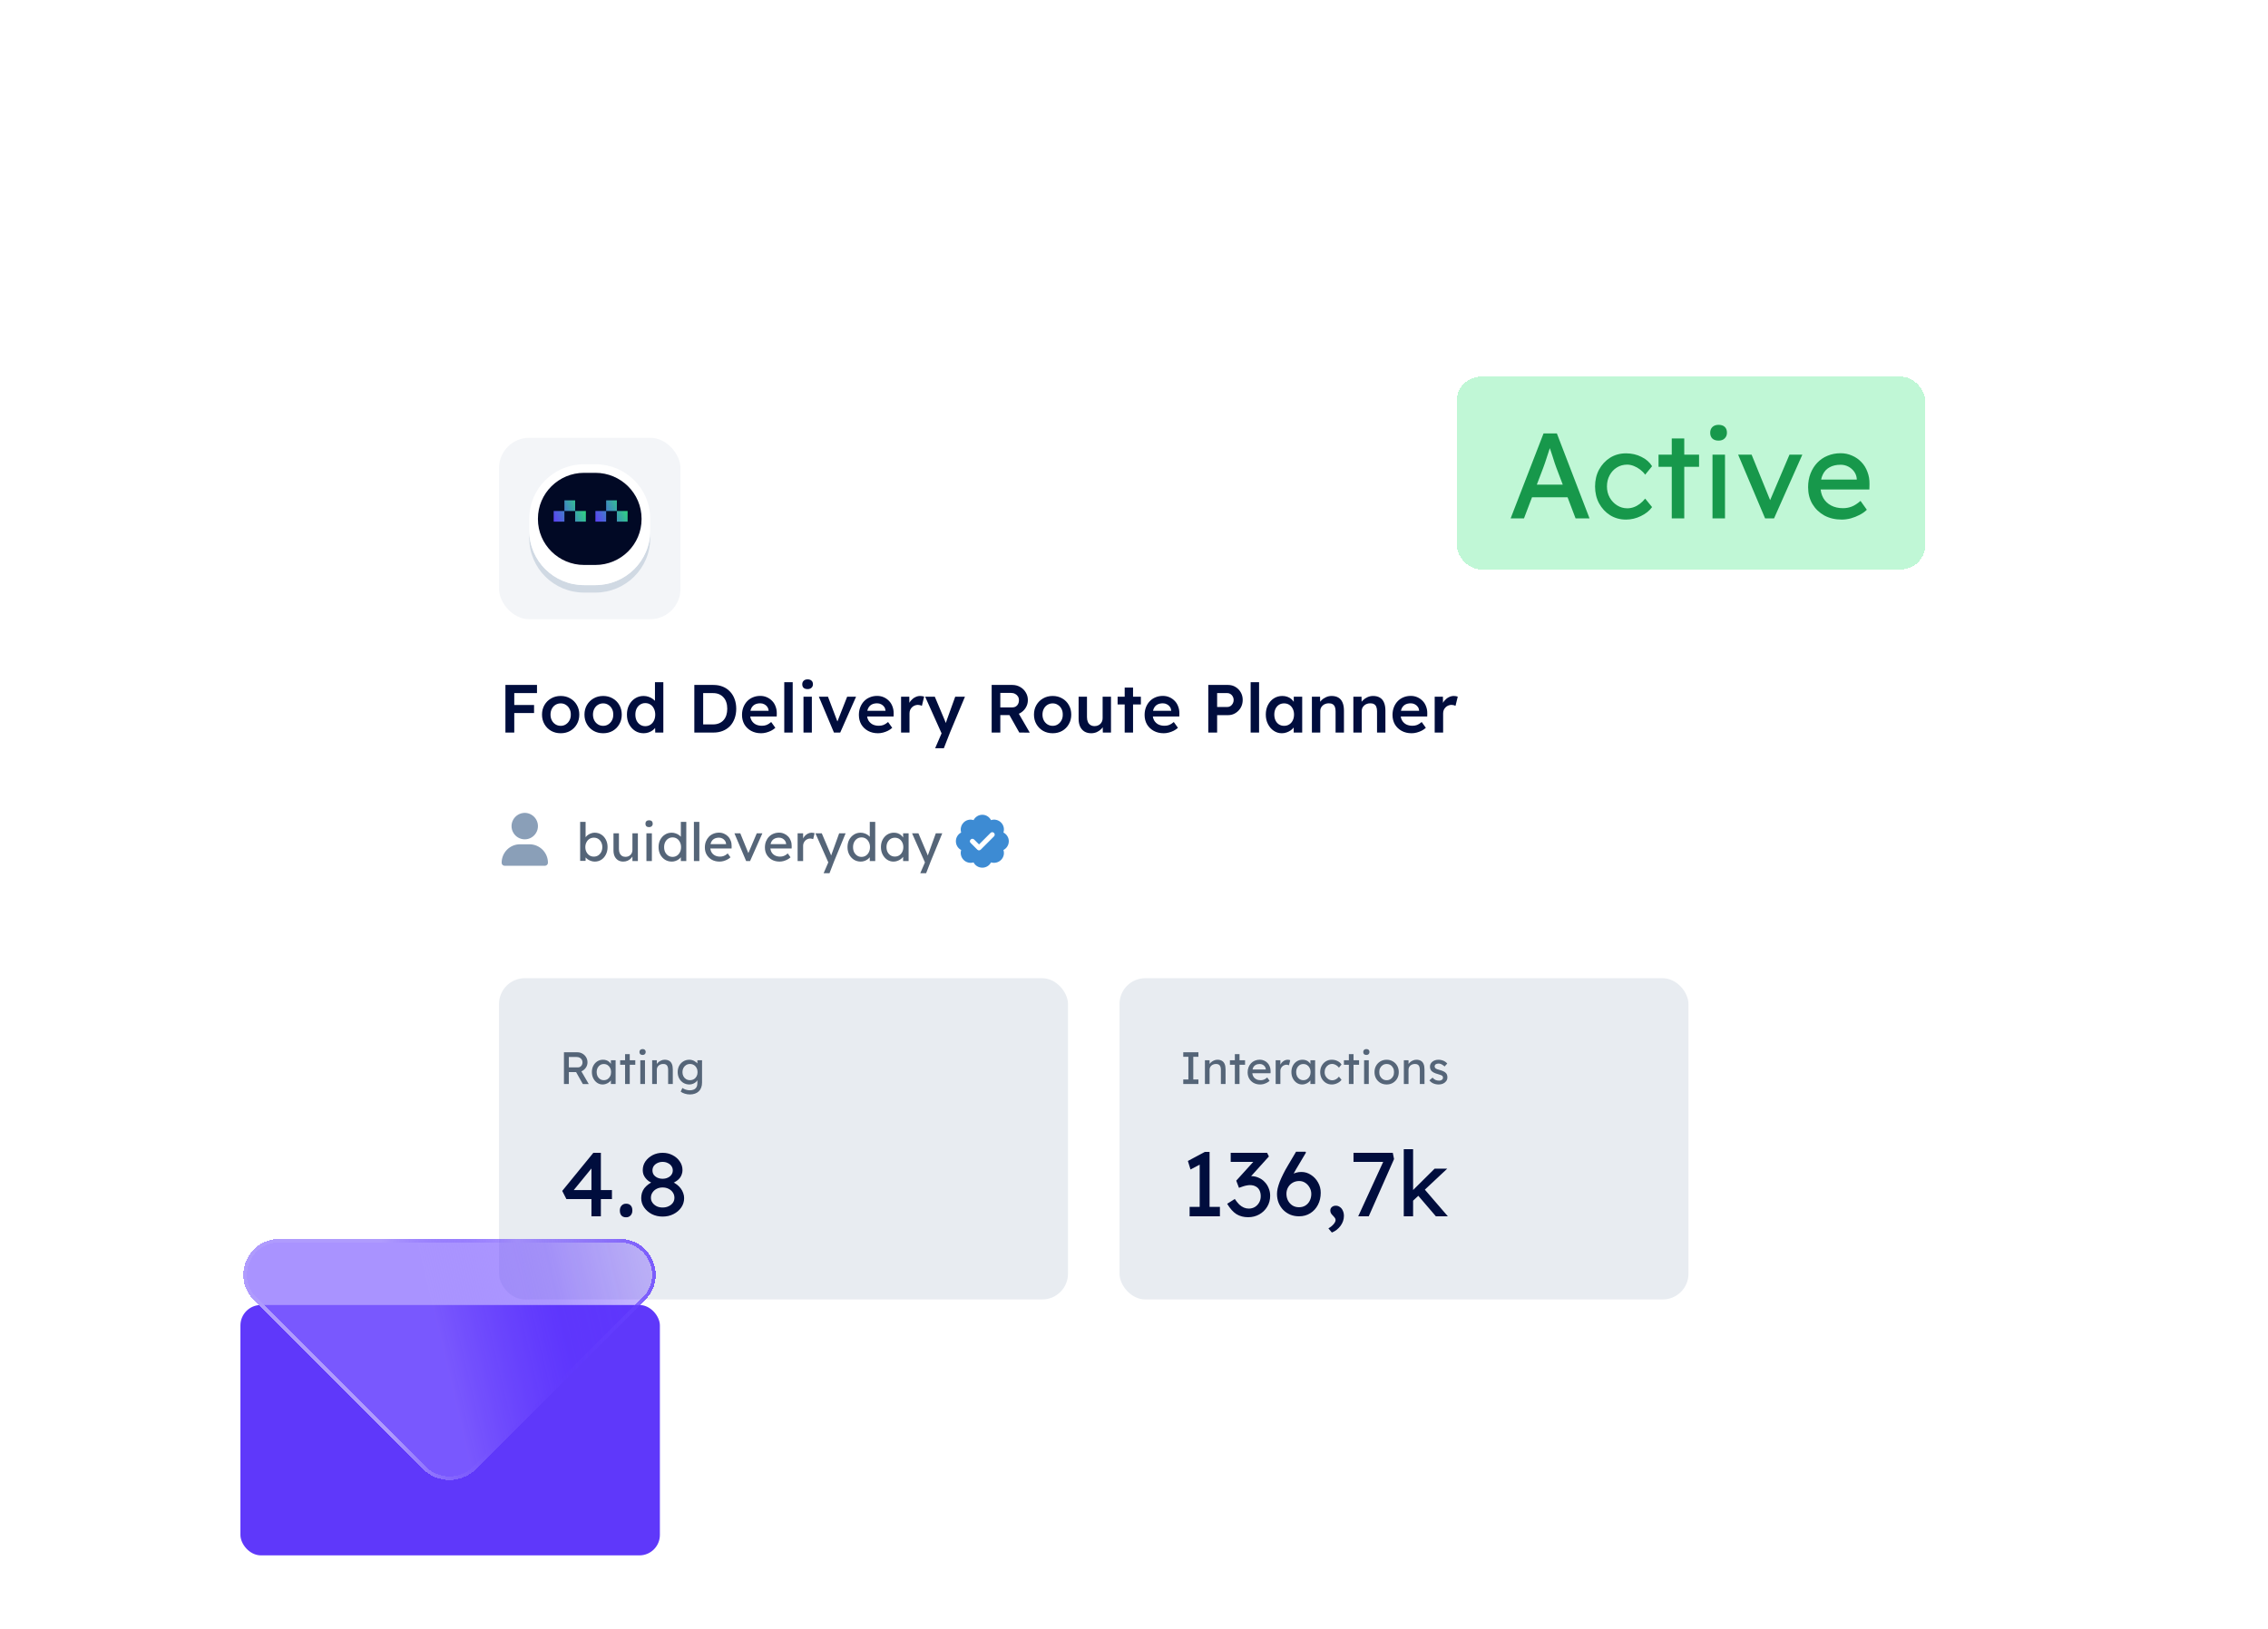 <svg width="600" height="431" viewBox="0 0 600 431" fill="none" xmlns="http://www.w3.org/2000/svg">
    <g filter="url(#filter0_d_4172_154967)">
        <rect x="100.018" y="55" width="378.667" height="292" rx="16" fill="white" shape-rendering="crispEdges" />
        <rect x="132.018" y="87" width="48" height="48" rx="8" fill="#F3F5F8" />
        <path
            d="M157.51 125.986H154.526C146.512 125.986 140.018 119.538 140.018 111.582V113.557C140.018 121.513 146.512 127.962 154.526 127.962H157.51C165.523 127.962 172.018 121.513 172.018 113.557V111.582C172.018 119.538 165.523 125.986 157.51 125.986Z"
            fill="#D0D9E3" />
        <path
            d="M157.509 94H154.527C146.515 94 140.02 100.449 140.02 108.405V111.582C140.02 119.538 146.515 125.987 154.527 125.987H157.509C165.522 125.987 172.017 119.538 172.017 111.582V108.405C172.017 100.449 165.522 94 157.509 94Z"
            fill="white" />
        <path
            d="M169.727 108.405V108.522C169.727 115.216 164.253 120.651 157.511 120.651H154.527C147.785 120.651 142.31 115.216 142.31 108.52V108.405C142.31 101.711 147.783 96.274 154.527 96.274H157.511C164.253 96.274 169.727 101.709 169.727 108.403V108.405Z"
            fill="#010925" />
        <path fill-rule="evenodd" clip-rule="evenodd"
            d="M152.154 109.193L154.992 109.193L154.992 106.374L152.156 106.374L152.156 103.555L149.318 103.555L149.318 106.374L152.154 106.374L152.154 109.193ZM149.316 109.193L146.478 109.193L146.478 106.374L149.316 106.374L149.316 109.193Z"
            fill="url(#paint0_linear_4172_154967)" />
        <path fill-rule="evenodd" clip-rule="evenodd"
            d="M163.191 109.193L166.029 109.193L166.029 106.374L163.193 106.374L163.193 103.555L160.355 103.555L160.355 106.374L163.191 106.374L163.191 109.193ZM160.353 109.193L157.515 109.193L157.515 106.374L160.353 106.374L160.353 109.193Z"
            fill="url(#paint1_linear_4172_154967)" />
        <rect x="395.684" y="87" width="51" height="22" rx="4" fill="#C0F7D6" />
        <path
            d="M400.376 103L404.17 93.2H405.71L409.476 103H407.866L405.626 97.092C405.598 97.027 405.542 96.868 405.458 96.616C405.384 96.364 405.295 96.084 405.192 95.776C405.09 95.468 404.996 95.188 404.912 94.936C404.828 94.675 404.772 94.507 404.744 94.432L405.066 94.418C405.01 94.577 404.94 94.777 404.856 95.02C404.782 95.263 404.698 95.519 404.604 95.79C404.52 96.061 404.436 96.317 404.352 96.56C404.268 96.793 404.198 96.989 404.142 97.148L401.916 103H400.376ZM402.056 100.564L402.616 99.108H407.068L407.712 100.564H402.056ZM413.686 103.14C413.004 103.14 412.393 102.972 411.852 102.636C411.32 102.3 410.895 101.843 410.578 101.264C410.27 100.685 410.116 100.037 410.116 99.318C410.116 98.599 410.27 97.951 410.578 97.372C410.895 96.793 411.32 96.336 411.852 96C412.393 95.664 413.004 95.496 413.686 95.496C414.339 95.496 414.932 95.631 415.464 95.902C416.005 96.163 416.416 96.523 416.696 96.98L415.898 97.96C415.748 97.745 415.557 97.549 415.324 97.372C415.09 97.195 414.843 97.055 414.582 96.952C414.32 96.849 414.068 96.798 413.826 96.798C413.378 96.798 412.976 96.91 412.622 97.134C412.276 97.349 412.001 97.647 411.796 98.03C411.59 98.413 411.488 98.842 411.488 99.318C411.488 99.794 411.595 100.223 411.81 100.606C412.024 100.979 412.309 101.278 412.664 101.502C413.018 101.726 413.41 101.838 413.84 101.838C414.092 101.838 414.334 101.796 414.568 101.712C414.81 101.628 415.044 101.502 415.268 101.334C415.492 101.166 415.702 100.961 415.898 100.718L416.696 101.698C416.397 102.118 415.968 102.463 415.408 102.734C414.857 103.005 414.283 103.14 413.686 103.14ZM418.966 103V93.774H420.408V103H418.966ZM417.44 97.05V95.65H422.116V97.05H417.44ZM423.667 103V95.65H425.109V103H423.667ZM424.367 94.026C424.059 94.026 423.821 93.947 423.653 93.788C423.485 93.629 423.401 93.405 423.401 93.116C423.401 92.845 423.485 92.626 423.653 92.458C423.83 92.29 424.068 92.206 424.367 92.206C424.675 92.206 424.913 92.285 425.081 92.444C425.249 92.603 425.333 92.827 425.333 93.116C425.333 93.387 425.244 93.606 425.067 93.774C424.899 93.942 424.666 94.026 424.367 94.026ZM429.733 103L426.625 95.65H428.179L430.419 101.152L430.153 101.278L432.547 95.65H434.031L430.769 103H429.733ZM438.576 103.14C437.82 103.14 437.148 102.981 436.56 102.664C435.981 102.337 435.524 101.894 435.188 101.334C434.861 100.774 434.698 100.13 434.698 99.402C434.698 98.823 434.791 98.296 434.978 97.82C435.164 97.344 435.421 96.933 435.748 96.588C436.084 96.233 436.48 95.963 436.938 95.776C437.404 95.58 437.908 95.482 438.45 95.482C438.926 95.482 439.369 95.575 439.78 95.762C440.19 95.939 440.545 96.187 440.844 96.504C441.152 96.821 441.385 97.199 441.544 97.638C441.712 98.067 441.791 98.539 441.782 99.052L441.768 99.668H435.762L435.44 98.52H440.522L440.312 98.758V98.422C440.284 98.114 440.181 97.839 440.004 97.596C439.826 97.353 439.602 97.162 439.332 97.022C439.061 96.882 438.767 96.812 438.45 96.812C437.946 96.812 437.521 96.91 437.176 97.106C436.83 97.293 436.569 97.573 436.392 97.946C436.214 98.31 436.126 98.763 436.126 99.304C436.126 99.817 436.233 100.265 436.448 100.648C436.662 101.021 436.966 101.311 437.358 101.516C437.75 101.721 438.202 101.824 438.716 101.824C439.08 101.824 439.416 101.763 439.724 101.642C440.041 101.521 440.382 101.301 440.746 100.984L441.474 102.006C441.25 102.23 440.974 102.426 440.648 102.594C440.33 102.762 439.99 102.897 439.626 103C439.271 103.093 438.921 103.14 438.576 103.14Z"
            fill="#17984B" />
        <path
            d="M133.71 165V152.4H136.05V165H133.71ZM134.79 159.834V157.71H141.288V159.834H134.79ZM134.79 154.56V152.4H142.062V154.56H134.79ZM148.339 165.18C147.391 165.18 146.545 164.97 145.801 164.55C145.057 164.118 144.469 163.53 144.037 162.786C143.605 162.042 143.389 161.196 143.389 160.248C143.389 159.3 143.605 158.454 144.037 157.71C144.469 156.966 145.057 156.384 145.801 155.964C146.545 155.532 147.391 155.316 148.339 155.316C149.275 155.316 150.115 155.532 150.859 155.964C151.603 156.384 152.185 156.966 152.605 157.71C153.037 158.454 153.253 159.3 153.253 160.248C153.253 161.196 153.037 162.042 152.605 162.786C152.185 163.53 151.603 164.118 150.859 164.55C150.115 164.97 149.275 165.18 148.339 165.18ZM148.339 163.218C148.855 163.218 149.311 163.086 149.707 162.822C150.115 162.558 150.433 162.204 150.661 161.76C150.901 161.316 151.015 160.812 151.003 160.248C151.015 159.672 150.901 159.162 150.661 158.718C150.433 158.274 150.115 157.926 149.707 157.674C149.311 157.41 148.855 157.278 148.339 157.278C147.823 157.278 147.355 157.41 146.935 157.674C146.527 157.926 146.209 158.28 145.981 158.736C145.753 159.18 145.639 159.684 145.639 160.248C145.639 160.812 145.753 161.316 145.981 161.76C146.209 162.204 146.527 162.558 146.935 162.822C147.355 163.086 147.823 163.218 148.339 163.218ZM159.572 165.18C158.624 165.18 157.778 164.97 157.034 164.55C156.29 164.118 155.702 163.53 155.27 162.786C154.838 162.042 154.622 161.196 154.622 160.248C154.622 159.3 154.838 158.454 155.27 157.71C155.702 156.966 156.29 156.384 157.034 155.964C157.778 155.532 158.624 155.316 159.572 155.316C160.508 155.316 161.348 155.532 162.092 155.964C162.836 156.384 163.418 156.966 163.838 157.71C164.27 158.454 164.486 159.3 164.486 160.248C164.486 161.196 164.27 162.042 163.838 162.786C163.418 163.53 162.836 164.118 162.092 164.55C161.348 164.97 160.508 165.18 159.572 165.18ZM159.572 163.218C160.088 163.218 160.544 163.086 160.94 162.822C161.348 162.558 161.666 162.204 161.894 161.76C162.134 161.316 162.248 160.812 162.236 160.248C162.248 159.672 162.134 159.162 161.894 158.718C161.666 158.274 161.348 157.926 160.94 157.674C160.544 157.41 160.088 157.278 159.572 157.278C159.056 157.278 158.588 157.41 158.168 157.674C157.76 157.926 157.442 158.28 157.214 158.736C156.986 159.18 156.872 159.684 156.872 160.248C156.872 160.812 156.986 161.316 157.214 161.76C157.442 162.204 157.76 162.558 158.168 162.822C158.588 163.086 159.056 163.218 159.572 163.218ZM170.282 165.18C169.442 165.18 168.686 164.97 168.014 164.55C167.354 164.118 166.826 163.536 166.43 162.804C166.046 162.06 165.854 161.208 165.854 160.248C165.854 159.3 166.046 158.454 166.43 157.71C166.814 156.966 167.336 156.384 167.996 155.964C168.668 155.532 169.424 155.316 170.264 155.316C170.72 155.316 171.158 155.388 171.578 155.532C172.01 155.676 172.394 155.874 172.73 156.126C173.066 156.366 173.33 156.636 173.522 156.936C173.726 157.236 173.84 157.548 173.864 157.872L173.27 157.944V151.68H175.484V165H173.342L173.288 162.768L173.72 162.804C173.708 163.104 173.6 163.392 173.396 163.668C173.204 163.944 172.952 164.196 172.64 164.424C172.328 164.652 171.962 164.838 171.542 164.982C171.134 165.114 170.714 165.18 170.282 165.18ZM170.714 163.308C171.23 163.308 171.686 163.176 172.082 162.912C172.478 162.648 172.784 162.288 173 161.832C173.228 161.376 173.342 160.848 173.342 160.248C173.342 159.66 173.228 159.138 173 158.682C172.784 158.214 172.478 157.854 172.082 157.602C171.686 157.338 171.23 157.206 170.714 157.206C170.198 157.206 169.742 157.338 169.346 157.602C168.95 157.854 168.638 158.214 168.41 158.682C168.194 159.138 168.086 159.66 168.086 160.248C168.086 160.848 168.194 161.376 168.41 161.832C168.638 162.288 168.95 162.648 169.346 162.912C169.742 163.176 170.198 163.308 170.714 163.308ZM183.684 165V152.4H188.742C189.654 152.4 190.476 152.55 191.208 152.85C191.952 153.15 192.588 153.582 193.116 154.146C193.656 154.71 194.064 155.376 194.34 156.144C194.628 156.912 194.772 157.764 194.772 158.7C194.772 159.636 194.628 160.494 194.34 161.274C194.064 162.042 193.662 162.708 193.134 163.272C192.606 163.824 191.97 164.25 191.226 164.55C190.482 164.85 189.654 165 188.742 165H183.684ZM186.024 163.182L185.844 162.84H188.652C189.24 162.84 189.762 162.744 190.218 162.552C190.686 162.36 191.082 162.084 191.406 161.724C191.73 161.364 191.976 160.932 192.144 160.428C192.312 159.912 192.396 159.336 192.396 158.7C192.396 158.064 192.312 157.494 192.144 156.99C191.976 156.474 191.724 156.036 191.388 155.676C191.064 155.316 190.674 155.04 190.218 154.848C189.762 154.656 189.24 154.56 188.652 154.56H185.79L186.024 154.254V163.182ZM201.357 165.18C200.361 165.18 199.479 164.97 198.711 164.55C197.955 164.13 197.361 163.56 196.929 162.84C196.509 162.108 196.299 161.274 196.299 160.338C196.299 159.594 196.419 158.916 196.659 158.304C196.899 157.692 197.229 157.164 197.649 156.72C198.081 156.264 198.591 155.916 199.179 155.676C199.779 155.424 200.433 155.298 201.141 155.298C201.765 155.298 202.347 155.418 202.887 155.658C203.427 155.898 203.895 156.228 204.291 156.648C204.687 157.056 204.987 157.548 205.191 158.124C205.407 158.688 205.509 159.306 205.497 159.978L205.479 160.752H197.793L197.379 159.24H203.625L203.337 159.546V159.15C203.301 158.778 203.181 158.454 202.977 158.178C202.773 157.89 202.509 157.668 202.185 157.512C201.873 157.344 201.525 157.26 201.141 157.26C200.553 157.26 200.055 157.374 199.647 157.602C199.251 157.83 198.951 158.16 198.747 158.592C198.543 159.012 198.441 159.54 198.441 160.176C198.441 160.788 198.567 161.322 198.819 161.778C199.083 162.234 199.449 162.588 199.917 162.84C200.397 163.08 200.955 163.2 201.591 163.2C202.035 163.2 202.443 163.128 202.815 162.984C203.187 162.84 203.589 162.582 204.021 162.21L205.119 163.74C204.795 164.04 204.423 164.298 204.003 164.514C203.595 164.718 203.163 164.88 202.707 165C202.251 165.12 201.801 165.18 201.357 165.18ZM207.476 165V151.68H209.708V165H207.476ZM212.562 165V155.514H214.776V165H212.562ZM213.642 153.498C213.198 153.498 212.85 153.39 212.598 153.174C212.358 152.946 212.238 152.628 212.238 152.22C212.238 151.836 212.364 151.524 212.616 151.284C212.868 151.044 213.21 150.924 213.642 150.924C214.098 150.924 214.446 151.038 214.686 151.266C214.938 151.482 215.064 151.8 215.064 152.22C215.064 152.592 214.938 152.898 214.686 153.138C214.434 153.378 214.086 153.498 213.642 153.498ZM220.625 165L216.629 155.514H219.041L221.741 162.606L221.273 162.732L224.117 155.514H226.475L222.281 165H220.625ZM232.277 165.18C231.281 165.18 230.399 164.97 229.631 164.55C228.875 164.13 228.281 163.56 227.849 162.84C227.429 162.108 227.219 161.274 227.219 160.338C227.219 159.594 227.339 158.916 227.579 158.304C227.819 157.692 228.149 157.164 228.569 156.72C229.001 156.264 229.511 155.916 230.099 155.676C230.699 155.424 231.353 155.298 232.061 155.298C232.685 155.298 233.267 155.418 233.807 155.658C234.347 155.898 234.815 156.228 235.211 156.648C235.607 157.056 235.907 157.548 236.111 158.124C236.327 158.688 236.429 159.306 236.417 159.978L236.399 160.752H228.713L228.299 159.24H234.545L234.257 159.546V159.15C234.221 158.778 234.101 158.454 233.897 158.178C233.693 157.89 233.429 157.668 233.105 157.512C232.793 157.344 232.445 157.26 232.061 157.26C231.473 157.26 230.975 157.374 230.567 157.602C230.171 157.83 229.871 158.16 229.667 158.592C229.463 159.012 229.361 159.54 229.361 160.176C229.361 160.788 229.487 161.322 229.739 161.778C230.003 162.234 230.369 162.588 230.837 162.84C231.317 163.08 231.875 163.2 232.511 163.2C232.955 163.2 233.363 163.128 233.735 162.984C234.107 162.84 234.509 162.582 234.941 162.21L236.039 163.74C235.715 164.04 235.343 164.298 234.923 164.514C234.515 164.718 234.083 164.88 233.627 165C233.171 165.12 232.721 165.18 232.277 165.18ZM238.378 165V155.514H240.556L240.592 158.538L240.286 157.854C240.418 157.374 240.646 156.942 240.97 156.558C241.294 156.174 241.666 155.874 242.086 155.658C242.518 155.43 242.968 155.316 243.436 155.316C243.64 155.316 243.832 155.334 244.012 155.37C244.204 155.406 244.36 155.448 244.48 155.496L243.886 157.926C243.754 157.854 243.592 157.794 243.4 157.746C243.208 157.698 243.016 157.674 242.824 157.674C242.524 157.674 242.236 157.734 241.96 157.854C241.696 157.962 241.462 158.118 241.258 158.322C241.054 158.526 240.892 158.766 240.772 159.042C240.664 159.306 240.61 159.606 240.61 159.942V165H238.378ZM247.394 169.14L249.41 164.478L249.428 165.954L244.748 155.514H247.304L249.914 161.706C249.998 161.862 250.082 162.072 250.166 162.336C250.25 162.588 250.322 162.84 250.382 163.092L249.932 163.236C250.016 163.008 250.106 162.768 250.202 162.516C250.298 162.252 250.388 161.982 250.472 161.706L252.704 155.514H255.278L251.318 165L249.698 169.14H247.394ZM262.346 165V152.4H267.818C268.574 152.4 269.264 152.58 269.888 152.94C270.512 153.288 271.004 153.768 271.364 154.38C271.736 154.98 271.922 155.658 271.922 156.414C271.922 157.134 271.736 157.8 271.364 158.412C271.004 159.012 270.512 159.492 269.888 159.852C269.276 160.2 268.586 160.374 267.818 160.374H264.632V165H262.346ZM269.654 165L266.45 159.312L268.862 158.862L272.426 165.018L269.654 165ZM264.632 158.34H267.836C268.184 158.34 268.484 158.262 268.736 158.106C269 157.938 269.204 157.71 269.348 157.422C269.492 157.134 269.564 156.816 269.564 156.468C269.564 156.072 269.474 155.73 269.294 155.442C269.114 155.154 268.862 154.926 268.538 154.758C268.214 154.59 267.842 154.506 267.422 154.506H264.632V158.34ZM278.488 165.18C277.54 165.18 276.694 164.97 275.95 164.55C275.206 164.118 274.618 163.53 274.186 162.786C273.754 162.042 273.538 161.196 273.538 160.248C273.538 159.3 273.754 158.454 274.186 157.71C274.618 156.966 275.206 156.384 275.95 155.964C276.694 155.532 277.54 155.316 278.488 155.316C279.424 155.316 280.264 155.532 281.008 155.964C281.752 156.384 282.334 156.966 282.754 157.71C283.186 158.454 283.402 159.3 283.402 160.248C283.402 161.196 283.186 162.042 282.754 162.786C282.334 163.53 281.752 164.118 281.008 164.55C280.264 164.97 279.424 165.18 278.488 165.18ZM278.488 163.218C279.004 163.218 279.46 163.086 279.856 162.822C280.264 162.558 280.582 162.204 280.81 161.76C281.05 161.316 281.164 160.812 281.152 160.248C281.164 159.672 281.05 159.162 280.81 158.718C280.582 158.274 280.264 157.926 279.856 157.674C279.46 157.41 279.004 157.278 278.488 157.278C277.972 157.278 277.504 157.41 277.084 157.674C276.676 157.926 276.358 158.28 276.13 158.736C275.902 159.18 275.788 159.684 275.788 160.248C275.788 160.812 275.902 161.316 276.13 161.76C276.358 162.204 276.676 162.558 277.084 162.822C277.504 163.086 277.972 163.218 278.488 163.218ZM288.676 165.18C287.992 165.18 287.398 165.03 286.894 164.73C286.39 164.418 286.006 163.98 285.742 163.416C285.478 162.84 285.346 162.156 285.346 161.364V155.514H287.56V160.896C287.56 161.4 287.638 161.832 287.794 162.192C287.95 162.54 288.178 162.81 288.478 163.002C288.778 163.194 289.138 163.29 289.558 163.29C289.87 163.29 290.152 163.242 290.404 163.146C290.668 163.038 290.896 162.894 291.088 162.714C291.28 162.522 291.43 162.3 291.538 162.048C291.646 161.784 291.7 161.502 291.7 161.202V155.514H293.914V165H291.754L291.718 163.02L292.114 162.804C291.97 163.26 291.724 163.668 291.376 164.028C291.04 164.376 290.638 164.658 290.17 164.874C289.702 165.078 289.204 165.18 288.676 165.18ZM297.535 165V153.102H299.749V165H297.535ZM295.663 157.566V155.514H301.819V157.566H295.663ZM307.863 165.18C306.867 165.18 305.985 164.97 305.217 164.55C304.461 164.13 303.867 163.56 303.435 162.84C303.015 162.108 302.805 161.274 302.805 160.338C302.805 159.594 302.925 158.916 303.165 158.304C303.405 157.692 303.735 157.164 304.155 156.72C304.587 156.264 305.097 155.916 305.685 155.676C306.285 155.424 306.939 155.298 307.647 155.298C308.271 155.298 308.853 155.418 309.393 155.658C309.933 155.898 310.401 156.228 310.797 156.648C311.193 157.056 311.493 157.548 311.697 158.124C311.913 158.688 312.015 159.306 312.003 159.978L311.985 160.752H304.299L303.885 159.24H310.131L309.843 159.546V159.15C309.807 158.778 309.687 158.454 309.483 158.178C309.279 157.89 309.015 157.668 308.691 157.512C308.379 157.344 308.031 157.26 307.647 157.26C307.059 157.26 306.561 157.374 306.153 157.602C305.757 157.83 305.457 158.16 305.253 158.592C305.049 159.012 304.947 159.54 304.947 160.176C304.947 160.788 305.073 161.322 305.325 161.778C305.589 162.234 305.955 162.588 306.423 162.84C306.903 163.08 307.461 163.2 308.097 163.2C308.541 163.2 308.949 163.128 309.321 162.984C309.693 162.84 310.095 162.582 310.527 162.21L311.625 163.74C311.301 164.04 310.929 164.298 310.509 164.514C310.101 164.718 309.669 164.88 309.213 165C308.757 165.12 308.307 165.18 307.863 165.18ZM319.651 165V152.4H324.889C325.609 152.4 326.257 152.574 326.833 152.922C327.421 153.27 327.889 153.744 328.237 154.344C328.585 154.944 328.759 155.616 328.759 156.36C328.759 157.116 328.585 157.8 328.237 158.412C327.889 159.012 327.421 159.492 326.833 159.852C326.257 160.212 325.609 160.392 324.889 160.392H321.991V165H319.651ZM321.991 158.232H324.727C325.027 158.232 325.297 158.148 325.537 157.98C325.789 157.812 325.987 157.59 326.131 157.314C326.287 157.038 326.365 156.726 326.365 156.378C326.365 156.03 326.287 155.724 326.131 155.46C325.987 155.184 325.789 154.968 325.537 154.812C325.297 154.644 325.027 154.56 324.727 154.56H321.991V158.232ZM330.857 165V151.68H333.089V165H330.857ZM339.097 165.18C338.317 165.18 337.609 164.964 336.973 164.532C336.337 164.1 335.827 163.512 335.443 162.768C335.059 162.024 334.867 161.178 334.867 160.23C334.867 159.282 335.059 158.436 335.443 157.692C335.827 156.948 336.349 156.366 337.009 155.946C337.669 155.526 338.413 155.316 339.241 155.316C339.721 155.316 340.159 155.388 340.555 155.532C340.951 155.664 341.299 155.856 341.599 156.108C341.899 156.36 342.145 156.648 342.337 156.972C342.541 157.296 342.679 157.644 342.751 158.016L342.265 157.89V155.514H344.497V165H342.247V162.732L342.769 162.642C342.685 162.966 342.529 163.284 342.301 163.596C342.085 163.896 341.809 164.166 341.473 164.406C341.149 164.634 340.783 164.82 340.375 164.964C339.979 165.108 339.553 165.18 339.097 165.18ZM339.709 163.218C340.225 163.218 340.681 163.092 341.077 162.84C341.473 162.588 341.779 162.24 341.995 161.796C342.223 161.34 342.337 160.818 342.337 160.23C342.337 159.654 342.223 159.144 341.995 158.7C341.779 158.256 341.473 157.908 341.077 157.656C340.681 157.404 340.225 157.278 339.709 157.278C339.193 157.278 338.737 157.404 338.341 157.656C337.957 157.908 337.657 158.256 337.441 158.7C337.225 159.144 337.117 159.654 337.117 160.23C337.117 160.818 337.225 161.34 337.441 161.796C337.657 162.24 337.957 162.588 338.341 162.84C338.737 163.092 339.193 163.218 339.709 163.218ZM347.064 165V155.514H349.224L349.26 157.458L348.846 157.674C348.966 157.242 349.2 156.852 349.548 156.504C349.896 156.144 350.31 155.856 350.79 155.64C351.27 155.424 351.762 155.316 352.266 155.316C352.986 155.316 353.586 155.46 354.066 155.748C354.558 156.036 354.924 156.468 355.164 157.044C355.416 157.62 355.542 158.34 355.542 159.204V165H353.328V159.366C353.328 158.886 353.262 158.49 353.13 158.178C352.998 157.854 352.794 157.62 352.518 157.476C352.242 157.32 351.906 157.248 351.51 157.26C351.186 157.26 350.886 157.314 350.61 157.422C350.346 157.518 350.112 157.662 349.908 157.854C349.716 158.034 349.56 158.244 349.44 158.484C349.332 158.724 349.278 158.988 349.278 159.276V165H348.18C347.964 165 347.76 165 347.568 165C347.388 165 347.22 165 347.064 165ZM358.032 165V155.514H360.192L360.228 157.458L359.814 157.674C359.934 157.242 360.168 156.852 360.516 156.504C360.864 156.144 361.278 155.856 361.758 155.64C362.238 155.424 362.73 155.316 363.234 155.316C363.954 155.316 364.554 155.46 365.034 155.748C365.526 156.036 365.892 156.468 366.132 157.044C366.384 157.62 366.51 158.34 366.51 159.204V165H364.296V159.366C364.296 158.886 364.23 158.49 364.098 158.178C363.966 157.854 363.762 157.62 363.486 157.476C363.21 157.32 362.874 157.248 362.478 157.26C362.154 157.26 361.854 157.314 361.578 157.422C361.314 157.518 361.08 157.662 360.876 157.854C360.684 158.034 360.528 158.244 360.408 158.484C360.3 158.724 360.246 158.988 360.246 159.276V165H359.148C358.932 165 358.728 165 358.536 165C358.356 165 358.188 165 358.032 165ZM373.447 165.18C372.451 165.18 371.569 164.97 370.801 164.55C370.045 164.13 369.451 163.56 369.019 162.84C368.599 162.108 368.389 161.274 368.389 160.338C368.389 159.594 368.509 158.916 368.749 158.304C368.989 157.692 369.319 157.164 369.739 156.72C370.171 156.264 370.681 155.916 371.269 155.676C371.869 155.424 372.523 155.298 373.231 155.298C373.855 155.298 374.437 155.418 374.977 155.658C375.517 155.898 375.985 156.228 376.381 156.648C376.777 157.056 377.077 157.548 377.281 158.124C377.497 158.688 377.599 159.306 377.587 159.978L377.569 160.752H369.883L369.469 159.24H375.715L375.427 159.546V159.15C375.391 158.778 375.271 158.454 375.067 158.178C374.863 157.89 374.599 157.668 374.275 157.512C373.963 157.344 373.615 157.26 373.231 157.26C372.643 157.26 372.145 157.374 371.737 157.602C371.341 157.83 371.041 158.16 370.837 158.592C370.633 159.012 370.531 159.54 370.531 160.176C370.531 160.788 370.657 161.322 370.909 161.778C371.173 162.234 371.539 162.588 372.007 162.84C372.487 163.08 373.045 163.2 373.681 163.2C374.125 163.2 374.533 163.128 374.905 162.984C375.277 162.84 375.679 162.582 376.111 162.21L377.209 163.74C376.885 164.04 376.513 164.298 376.093 164.514C375.685 164.718 375.253 164.88 374.797 165C374.341 165.12 373.891 165.18 373.447 165.18ZM379.548 165V155.514H381.726L381.762 158.538L381.456 157.854C381.588 157.374 381.816 156.942 382.14 156.558C382.464 156.174 382.836 155.874 383.256 155.658C383.688 155.43 384.138 155.316 384.606 155.316C384.81 155.316 385.002 155.334 385.182 155.37C385.374 155.406 385.53 155.448 385.65 155.496L385.056 157.926C384.924 157.854 384.762 157.794 384.57 157.746C384.378 157.698 384.186 157.674 383.994 157.674C383.694 157.674 383.406 157.734 383.13 157.854C382.866 157.962 382.632 158.118 382.428 158.322C382.224 158.526 382.062 158.766 381.942 159.042C381.834 159.306 381.78 159.606 381.78 159.942V165H379.548Z"
            fill="#000D3D" />
        <path
            d="M138.835 193.25C137.577 193.25 136.429 192.594 135.8 191.5C135.171 190.434 135.171 189.094 135.8 188C136.429 186.934 137.577 186.25 138.835 186.25C140.066 186.25 141.214 186.934 141.843 188C142.472 189.094 142.472 190.434 141.843 191.5C141.214 192.594 140.066 193.25 138.835 193.25ZM137.577 194.562H140.066C142.773 194.562 144.96 196.75 144.96 199.457C144.96 199.895 144.577 200.25 144.14 200.25H133.503C133.066 200.25 132.71 199.895 132.71 199.457C132.71 196.75 134.87 194.562 137.577 194.562Z"
            fill="#8A9FB8" />
        <path
            d="M157.343 199.14C157.025 199.14 156.708 199.089 156.391 198.986C156.083 198.883 155.798 198.748 155.537 198.58C155.285 198.403 155.07 198.211 154.893 198.006C154.725 197.791 154.613 197.577 154.557 197.362L154.921 197.166V198.958H153.479V188.64H154.921V193.33L154.697 193.204C154.743 192.989 154.846 192.784 155.005 192.588C155.163 192.383 155.364 192.201 155.607 192.042C155.859 191.874 156.129 191.743 156.419 191.65C156.708 191.547 157.002 191.496 157.301 191.496C157.963 191.496 158.551 191.659 159.065 191.986C159.578 192.313 159.984 192.765 160.283 193.344C160.581 193.913 160.731 194.567 160.731 195.304C160.731 196.041 160.581 196.699 160.283 197.278C159.993 197.857 159.592 198.314 159.079 198.65C158.565 198.977 157.987 199.14 157.343 199.14ZM157.105 197.824C157.534 197.824 157.917 197.717 158.253 197.502C158.589 197.278 158.855 196.979 159.051 196.606C159.247 196.223 159.345 195.789 159.345 195.304C159.345 194.828 159.247 194.403 159.051 194.03C158.864 193.647 158.603 193.349 158.267 193.134C157.931 192.919 157.543 192.812 157.105 192.812C156.666 192.812 156.279 192.919 155.943 193.134C155.607 193.349 155.341 193.647 155.145 194.03C154.949 194.403 154.851 194.828 154.851 195.304C154.851 195.789 154.949 196.223 155.145 196.606C155.341 196.979 155.607 197.278 155.943 197.502C156.279 197.717 156.666 197.824 157.105 197.824ZM164.873 199.14C164.35 199.14 163.893 199.019 163.501 198.776C163.118 198.533 162.82 198.193 162.605 197.754C162.4 197.315 162.297 196.793 162.297 196.186V191.65H163.739V195.794C163.739 196.223 163.804 196.597 163.935 196.914C164.075 197.222 164.271 197.46 164.523 197.628C164.784 197.796 165.097 197.88 165.461 197.88C165.732 197.88 165.979 197.838 166.203 197.754C166.427 197.661 166.618 197.535 166.777 197.376C166.945 197.217 167.076 197.026 167.169 196.802C167.262 196.578 167.309 196.335 167.309 196.074V191.65H168.751V199H167.309V197.46L167.561 197.292C167.449 197.637 167.258 197.95 166.987 198.23C166.726 198.51 166.413 198.734 166.049 198.902C165.685 199.061 165.293 199.14 164.873 199.14ZM171.012 199V191.65H172.454V199H171.012ZM171.712 190.026C171.404 190.026 171.166 189.947 170.998 189.788C170.83 189.629 170.746 189.405 170.746 189.116C170.746 188.845 170.83 188.626 170.998 188.458C171.175 188.29 171.413 188.206 171.712 188.206C172.02 188.206 172.258 188.285 172.426 188.444C172.594 188.603 172.678 188.827 172.678 189.116C172.678 189.387 172.589 189.606 172.412 189.774C172.244 189.942 172.01 190.026 171.712 190.026ZM177.736 199.14C177.064 199.14 176.462 198.977 175.93 198.65C175.407 198.314 174.992 197.861 174.684 197.292C174.376 196.713 174.222 196.055 174.222 195.318C174.222 194.581 174.371 193.927 174.67 193.358C174.978 192.779 175.393 192.327 175.916 192C176.439 191.664 177.031 191.496 177.694 191.496C178.058 191.496 178.408 191.557 178.744 191.678C179.089 191.79 179.397 191.949 179.668 192.154C179.939 192.35 180.149 192.569 180.298 192.812C180.457 193.045 180.536 193.283 180.536 193.526L180.116 193.554V188.64H181.558V199H180.116V197.25H180.396C180.396 197.474 180.321 197.698 180.172 197.922C180.023 198.137 179.822 198.337 179.57 198.524C179.327 198.711 179.043 198.86 178.716 198.972C178.399 199.084 178.072 199.14 177.736 199.14ZM177.932 197.894C178.371 197.894 178.758 197.782 179.094 197.558C179.43 197.334 179.691 197.031 179.878 196.648C180.074 196.256 180.172 195.813 180.172 195.318C180.172 194.823 180.074 194.385 179.878 194.002C179.691 193.61 179.43 193.302 179.094 193.078C178.758 192.854 178.371 192.742 177.932 192.742C177.493 192.742 177.106 192.854 176.77 193.078C176.434 193.302 176.168 193.61 175.972 194.002C175.785 194.385 175.692 194.823 175.692 195.318C175.692 195.813 175.785 196.256 175.972 196.648C176.168 197.031 176.434 197.334 176.77 197.558C177.106 197.782 177.493 197.894 177.932 197.894ZM183.571 199V188.64H185.013V199H183.571ZM190.35 199.14C189.594 199.14 188.922 198.981 188.334 198.664C187.755 198.337 187.298 197.894 186.962 197.334C186.635 196.774 186.472 196.13 186.472 195.402C186.472 194.823 186.565 194.296 186.752 193.82C186.939 193.344 187.195 192.933 187.522 192.588C187.858 192.233 188.255 191.963 188.712 191.776C189.179 191.58 189.683 191.482 190.224 191.482C190.7 191.482 191.143 191.575 191.554 191.762C191.965 191.939 192.319 192.187 192.618 192.504C192.926 192.821 193.159 193.199 193.318 193.638C193.486 194.067 193.565 194.539 193.556 195.052L193.542 195.668H187.536L187.214 194.52H192.296L192.086 194.758V194.422C192.058 194.114 191.955 193.839 191.778 193.596C191.601 193.353 191.377 193.162 191.106 193.022C190.835 192.882 190.541 192.812 190.224 192.812C189.72 192.812 189.295 192.91 188.95 193.106C188.605 193.293 188.343 193.573 188.166 193.946C187.989 194.31 187.9 194.763 187.9 195.304C187.9 195.817 188.007 196.265 188.222 196.648C188.437 197.021 188.74 197.311 189.132 197.516C189.524 197.721 189.977 197.824 190.49 197.824C190.854 197.824 191.19 197.763 191.498 197.642C191.815 197.521 192.156 197.301 192.52 196.984L193.248 198.006C193.024 198.23 192.749 198.426 192.422 198.594C192.105 198.762 191.764 198.897 191.4 199C191.045 199.093 190.695 199.14 190.35 199.14ZM197.395 199L194.287 191.65H195.841L198.081 197.152L197.815 197.278L200.209 191.65H201.693L198.431 199H197.395ZM206.237 199.14C205.481 199.14 204.809 198.981 204.221 198.664C203.642 198.337 203.185 197.894 202.849 197.334C202.522 196.774 202.359 196.13 202.359 195.402C202.359 194.823 202.452 194.296 202.639 193.82C202.825 193.344 203.082 192.933 203.409 192.588C203.745 192.233 204.141 191.963 204.599 191.776C205.065 191.58 205.569 191.482 206.111 191.482C206.587 191.482 207.03 191.575 207.441 191.762C207.851 191.939 208.206 192.187 208.505 192.504C208.813 192.821 209.046 193.199 209.205 193.638C209.373 194.067 209.452 194.539 209.443 195.052L209.429 195.668H203.423L203.101 194.52H208.183L207.973 194.758V194.422C207.945 194.114 207.842 193.839 207.665 193.596C207.487 193.353 207.263 193.162 206.993 193.022C206.722 192.882 206.428 192.812 206.111 192.812C205.607 192.812 205.182 192.91 204.837 193.106C204.491 193.293 204.23 193.573 204.053 193.946C203.875 194.31 203.787 194.763 203.787 195.304C203.787 195.817 203.894 196.265 204.109 196.648C204.323 197.021 204.627 197.311 205.019 197.516C205.411 197.721 205.863 197.824 206.377 197.824C206.741 197.824 207.077 197.763 207.385 197.642C207.702 197.521 208.043 197.301 208.407 196.984L209.135 198.006C208.911 198.23 208.635 198.426 208.309 198.594C207.991 198.762 207.651 198.897 207.287 199C206.932 199.093 206.582 199.14 206.237 199.14ZM211.01 199V191.65H212.466V193.96L212.326 193.4C212.429 193.045 212.601 192.723 212.844 192.434C213.096 192.145 213.381 191.916 213.698 191.748C214.025 191.58 214.361 191.496 214.706 191.496C214.865 191.496 215.014 191.51 215.154 191.538C215.303 191.566 215.42 191.599 215.504 191.636L215.126 193.204C215.014 193.157 214.888 193.12 214.748 193.092C214.617 193.055 214.487 193.036 214.356 193.036C214.104 193.036 213.861 193.087 213.628 193.19C213.404 193.283 213.203 193.419 213.026 193.596C212.858 193.764 212.723 193.965 212.62 194.198C212.517 194.422 212.466 194.669 212.466 194.94V199H211.01ZM217.888 202.22L219.372 198.79L219.386 199.938L215.718 191.65H217.398L219.694 197.054C219.741 197.147 219.797 197.292 219.862 197.488C219.928 197.675 219.984 197.861 220.03 198.048L219.666 198.132C219.741 197.936 219.811 197.74 219.876 197.544C219.951 197.348 220.021 197.152 220.086 196.956L222.004 191.65H223.712L220.688 199L219.442 202.22H217.888ZM227.72 199.14C227.048 199.14 226.446 198.977 225.914 198.65C225.392 198.314 224.976 197.861 224.668 197.292C224.36 196.713 224.206 196.055 224.206 195.318C224.206 194.581 224.356 193.927 224.654 193.358C224.962 192.779 225.378 192.327 225.9 192C226.423 191.664 227.016 191.496 227.678 191.496C228.042 191.496 228.392 191.557 228.728 191.678C229.074 191.79 229.382 191.949 229.652 192.154C229.923 192.35 230.133 192.569 230.282 192.812C230.441 193.045 230.52 193.283 230.52 193.526L230.1 193.554V188.64H231.542V199H230.1V197.25H230.38C230.38 197.474 230.306 197.698 230.156 197.922C230.007 198.137 229.806 198.337 229.554 198.524C229.312 198.711 229.027 198.86 228.7 198.972C228.383 199.084 228.056 199.14 227.72 199.14ZM227.916 197.894C228.355 197.894 228.742 197.782 229.078 197.558C229.414 197.334 229.676 197.031 229.862 196.648C230.058 196.256 230.156 195.813 230.156 195.318C230.156 194.823 230.058 194.385 229.862 194.002C229.676 193.61 229.414 193.302 229.078 193.078C228.742 192.854 228.355 192.742 227.916 192.742C227.478 192.742 227.09 192.854 226.754 193.078C226.418 193.302 226.152 193.61 225.956 194.002C225.77 194.385 225.676 194.823 225.676 195.318C225.676 195.813 225.77 196.256 225.956 196.648C226.152 197.031 226.418 197.334 226.754 197.558C227.09 197.782 227.478 197.894 227.916 197.894ZM236.356 199.14C235.749 199.14 235.194 198.972 234.69 198.636C234.195 198.3 233.798 197.843 233.5 197.264C233.201 196.685 233.052 196.032 233.052 195.304C233.052 194.567 233.201 193.913 233.5 193.344C233.808 192.765 234.218 192.313 234.732 191.986C235.254 191.659 235.838 191.496 236.482 191.496C236.864 191.496 237.214 191.552 237.532 191.664C237.849 191.776 238.124 191.935 238.358 192.14C238.6 192.336 238.796 192.565 238.946 192.826C239.104 193.087 239.202 193.367 239.24 193.666L238.918 193.554V191.65H240.374V199H238.918V197.25L239.254 197.152C239.198 197.404 239.081 197.651 238.904 197.894C238.736 198.127 238.516 198.337 238.246 198.524C237.984 198.711 237.69 198.86 237.364 198.972C237.046 199.084 236.71 199.14 236.356 199.14ZM236.734 197.81C237.172 197.81 237.56 197.703 237.896 197.488C238.232 197.273 238.493 196.979 238.68 196.606C238.876 196.223 238.974 195.789 238.974 195.304C238.974 194.828 238.876 194.403 238.68 194.03C238.493 193.657 238.232 193.363 237.896 193.148C237.56 192.933 237.172 192.826 236.734 192.826C236.304 192.826 235.922 192.933 235.586 193.148C235.259 193.363 234.998 193.657 234.802 194.03C234.615 194.403 234.522 194.828 234.522 195.304C234.522 195.789 234.615 196.223 234.802 196.606C234.998 196.979 235.259 197.273 235.586 197.488C235.922 197.703 236.304 197.81 236.734 197.81ZM243.455 202.22L244.939 198.79L244.953 199.938L241.285 191.65H242.965L245.261 197.054C245.308 197.147 245.364 197.292 245.429 197.488C245.494 197.675 245.55 197.861 245.597 198.048L245.233 198.132C245.308 197.936 245.378 197.74 245.443 197.544C245.518 197.348 245.588 197.152 245.653 196.956L247.571 191.65H249.279L246.255 199L245.009 202.22H243.455Z"
            fill="#556578" />
        <path
            d="M259.879 186.75C260.863 186.75 261.738 187.324 262.176 188.172C263.078 187.871 264.117 188.09 264.828 188.801C265.539 189.512 265.758 190.551 265.457 191.453C266.305 191.891 266.879 192.766 266.879 193.75C266.879 194.762 266.305 195.637 265.457 196.074C265.758 196.977 265.539 197.988 264.828 198.699C264.117 199.41 263.078 199.629 262.176 199.355C261.738 200.203 260.863 200.75 259.879 200.75C258.867 200.75 257.992 200.203 257.555 199.355C256.652 199.629 255.641 199.41 254.93 198.699C254.219 197.988 254 196.977 254.273 196.074C253.426 195.637 252.879 194.762 252.879 193.75C252.879 192.766 253.426 191.891 254.273 191.453C254 190.551 254.219 189.512 254.93 188.801C255.641 188.09 256.652 187.871 257.555 188.172C257.992 187.324 258.867 186.75 259.879 186.75ZM262.969 192.465C263.215 192.219 263.215 191.809 262.969 191.562C262.695 191.289 262.285 191.289 262.039 191.562L259.004 194.598L257.719 193.312C257.445 193.039 257.035 193.039 256.789 193.312C256.516 193.559 256.516 193.969 256.789 194.215L258.539 195.965C258.785 196.238 259.195 196.238 259.469 195.965L262.969 192.465Z"
            fill="#3D8BD3" />
        <rect x="132.018" y="230" width="150.516" height="85" rx="6.818" fill="#E8ECF1" />
        <path
            d="M149.194 258V249.6H152.77C153.25 249.6 153.69 249.72 154.09 249.96C154.498 250.192 154.822 250.512 155.062 250.92C155.302 251.32 155.422 251.772 155.422 252.276C155.422 252.732 155.302 253.156 155.062 253.548C154.822 253.94 154.502 254.256 154.102 254.496C153.702 254.728 153.258 254.844 152.77 254.844H150.49V258H149.194ZM154.186 258L152.05 254.208L153.382 253.908L155.758 258.012L154.186 258ZM150.49 253.596H152.89C153.122 253.596 153.33 253.54 153.514 253.428C153.698 253.308 153.842 253.148 153.946 252.948C154.05 252.74 154.102 252.512 154.102 252.264C154.102 251.984 154.034 251.74 153.898 251.532C153.77 251.316 153.586 251.148 153.346 251.028C153.114 250.908 152.85 250.848 152.554 250.848H150.49V253.596ZM159.415 258.12C158.895 258.12 158.419 257.976 157.987 257.688C157.563 257.4 157.223 257.008 156.967 256.512C156.711 256.016 156.583 255.456 156.583 254.832C156.583 254.2 156.711 253.64 156.967 253.152C157.231 252.656 157.583 252.268 158.023 251.988C158.471 251.708 158.971 251.568 159.523 251.568C159.851 251.568 160.151 251.616 160.423 251.712C160.695 251.808 160.931 251.944 161.131 252.12C161.339 252.288 161.507 252.484 161.635 252.708C161.771 252.932 161.855 253.172 161.887 253.428L161.611 253.332V251.7H162.859V258H161.611V256.5L161.899 256.416C161.851 256.632 161.751 256.844 161.599 257.052C161.455 257.252 161.267 257.432 161.035 257.592C160.811 257.752 160.559 257.88 160.279 257.976C160.007 258.072 159.719 258.12 159.415 258.12ZM159.739 256.98C160.115 256.98 160.447 256.888 160.735 256.704C161.023 256.52 161.247 256.268 161.407 255.948C161.575 255.62 161.659 255.248 161.659 254.832C161.659 254.424 161.575 254.06 161.407 253.74C161.247 253.42 161.023 253.168 160.735 252.984C160.447 252.8 160.115 252.708 159.739 252.708C159.371 252.708 159.043 252.8 158.755 252.984C158.475 253.168 158.251 253.42 158.083 253.74C157.923 254.06 157.843 254.424 157.843 254.832C157.843 255.248 157.923 255.62 158.083 255.948C158.251 256.268 158.475 256.52 158.755 256.704C159.043 256.888 159.371 256.98 159.739 256.98ZM165.365 258V250.092H166.601V258H165.365ZM164.057 252.9V251.7H168.065V252.9H164.057ZM169.394 258V251.7H170.63V258H169.394ZM169.994 250.308C169.73 250.308 169.526 250.24 169.382 250.104C169.238 249.968 169.166 249.776 169.166 249.528C169.166 249.296 169.238 249.108 169.382 248.964C169.534 248.82 169.738 248.748 169.994 248.748C170.258 248.748 170.462 248.816 170.606 248.952C170.75 249.088 170.822 249.28 170.822 249.528C170.822 249.76 170.746 249.948 170.594 250.092C170.45 250.236 170.25 250.308 169.994 250.308ZM172.53 258V251.7H173.766V252.996L173.55 253.14C173.63 252.86 173.786 252.604 174.018 252.372C174.25 252.132 174.526 251.94 174.846 251.796C175.166 251.644 175.494 251.568 175.83 251.568C176.31 251.568 176.71 251.664 177.03 251.856C177.35 252.04 177.59 252.324 177.75 252.708C177.91 253.092 177.99 253.576 177.99 254.16V258H176.754V254.244C176.754 253.884 176.706 253.588 176.61 253.356C176.514 253.116 176.366 252.944 176.166 252.84C175.966 252.728 175.718 252.68 175.422 252.696C175.182 252.696 174.962 252.736 174.762 252.816C174.562 252.888 174.386 252.992 174.234 253.128C174.09 253.264 173.974 253.424 173.886 253.608C173.806 253.784 173.766 253.976 173.766 254.184V258H173.154C173.05 258 172.946 258 172.842 258C172.738 258 172.634 258 172.53 258ZM182.487 260.76C182.039 260.76 181.591 260.688 181.143 260.544C180.703 260.408 180.347 260.228 180.075 260.004L180.531 259.044C180.691 259.164 180.879 259.268 181.095 259.356C181.311 259.452 181.539 259.524 181.779 259.572C182.019 259.628 182.255 259.656 182.487 259.656C182.927 259.656 183.295 259.584 183.591 259.44C183.887 259.296 184.111 259.084 184.263 258.804C184.415 258.524 184.491 258.176 184.491 257.76V256.548L184.623 256.632C184.583 256.88 184.451 257.12 184.227 257.352C184.011 257.576 183.739 257.76 183.411 257.904C183.083 258.048 182.747 258.12 182.403 258.12C181.803 258.12 181.267 257.98 180.795 257.7C180.331 257.412 179.963 257.024 179.691 256.536C179.419 256.04 179.283 255.476 179.283 254.844C179.283 254.212 179.415 253.652 179.679 253.164C179.951 252.668 180.319 252.28 180.783 252C181.255 251.712 181.783 251.568 182.367 251.568C182.607 251.568 182.839 251.6 183.063 251.664C183.287 251.72 183.495 251.804 183.687 251.916C183.879 252.02 184.051 252.136 184.203 252.264C184.355 252.392 184.479 252.528 184.575 252.672C184.671 252.816 184.731 252.952 184.755 253.08L184.491 253.176V251.7H185.727V257.616C185.727 258.12 185.651 258.564 185.499 258.948C185.355 259.34 185.143 259.668 184.863 259.932C184.583 260.204 184.243 260.408 183.843 260.544C183.443 260.688 182.991 260.76 182.487 260.76ZM182.535 256.98C182.927 256.98 183.275 256.888 183.579 256.704C183.883 256.52 184.119 256.268 184.287 255.948C184.455 255.628 184.539 255.26 184.539 254.844C184.539 254.428 184.451 254.06 184.275 253.74C184.107 253.412 183.871 253.156 183.567 252.972C183.271 252.788 182.927 252.696 182.535 252.696C182.151 252.696 181.807 252.792 181.503 252.984C181.207 253.168 180.971 253.424 180.795 253.752C180.627 254.072 180.543 254.436 180.543 254.844C180.543 255.252 180.627 255.62 180.795 255.948C180.971 256.268 181.207 256.52 181.503 256.704C181.807 256.888 182.151 256.98 182.535 256.98Z"
            fill="#556578" />
        <path
            d="M156.466 293V279.464L157.066 279.608L151.546 286.352L151.45 286.064H161.89V288.44H149.842L148.738 286.28L156.97 276.2H158.962V293H156.466ZM165.636 293.264C165.108 293.264 164.7 293.112 164.412 292.808C164.124 292.488 163.98 292.04 163.98 291.464C163.98 290.936 164.132 290.504 164.436 290.168C164.74 289.832 165.14 289.664 165.636 289.664C166.164 289.664 166.572 289.824 166.86 290.144C167.148 290.448 167.292 290.888 167.292 291.464C167.292 291.992 167.14 292.424 166.836 292.76C166.532 293.096 166.132 293.264 165.636 293.264ZM175.297 293.072C174.257 293.072 173.305 292.856 172.441 292.424C171.593 291.976 170.913 291.384 170.401 290.648C169.889 289.912 169.633 289.096 169.633 288.2C169.633 287.704 169.697 287.24 169.825 286.808C169.969 286.36 170.177 285.952 170.449 285.584C170.737 285.216 171.081 284.88 171.481 284.576C171.881 284.272 172.345 284 172.873 283.76L172.729 284.264C172.313 284.104 171.937 283.912 171.601 283.688C171.281 283.448 171.001 283.176 170.761 282.872C170.521 282.568 170.337 282.24 170.209 281.888C170.097 281.536 170.041 281.168 170.041 280.784C170.041 279.936 170.273 279.168 170.737 278.48C171.217 277.792 171.849 277.24 172.633 276.824C173.433 276.408 174.321 276.2 175.297 276.2C176.273 276.2 177.153 276.408 177.937 276.824C178.737 277.24 179.369 277.792 179.833 278.48C180.313 279.168 180.553 279.936 180.553 280.784C180.553 281.168 180.489 281.536 180.361 281.888C180.249 282.24 180.081 282.56 179.857 282.848C179.633 283.136 179.345 283.4 178.993 283.64C178.657 283.88 178.273 284.088 177.841 284.264L177.769 283.856C178.249 284.048 178.681 284.296 179.065 284.6C179.465 284.904 179.809 285.248 180.097 285.632C180.385 286.016 180.601 286.424 180.745 286.856C180.905 287.288 180.985 287.736 180.985 288.2C180.985 289.112 180.729 289.936 180.217 290.672C179.705 291.408 179.017 291.992 178.153 292.424C177.305 292.856 176.353 293.072 175.297 293.072ZM175.297 290.672C175.889 290.672 176.417 290.56 176.881 290.336C177.361 290.112 177.737 289.808 178.009 289.424C178.281 289.04 178.417 288.6 178.417 288.104C178.417 287.576 178.281 287.112 178.009 286.712C177.737 286.296 177.361 285.968 176.881 285.728C176.417 285.488 175.889 285.368 175.297 285.368C174.705 285.368 174.177 285.488 173.713 285.728C173.249 285.968 172.881 286.296 172.609 286.712C172.337 287.112 172.201 287.576 172.201 288.104C172.201 288.584 172.337 289.016 172.609 289.4C172.881 289.784 173.249 290.096 173.713 290.336C174.177 290.56 174.705 290.672 175.297 290.672ZM175.297 283.064C175.809 283.064 176.265 282.968 176.665 282.776C177.081 282.584 177.401 282.328 177.625 282.008C177.865 281.672 177.985 281.288 177.985 280.856C177.985 280.424 177.865 280.04 177.625 279.704C177.401 279.368 177.081 279.104 176.665 278.912C176.265 278.704 175.809 278.6 175.297 278.6C174.785 278.6 174.321 278.704 173.905 278.912C173.505 279.104 173.185 279.368 172.945 279.704C172.721 280.04 172.609 280.424 172.609 280.856C172.609 281.288 172.721 281.672 172.945 282.008C173.185 282.328 173.505 282.584 173.905 282.776C174.321 282.968 174.785 283.064 175.297 283.064Z"
            fill="#000D3D" />
        <rect x="296.168" y="230" width="150.516" height="85" rx="6.818" fill="#E8ECF1" />
        <path
            d="M313.032 258V256.8H314.388V250.8H313.032V249.6H317.04V250.8H315.684V256.8H317.04V258H313.032ZM318.762 258V251.7H319.998V252.996L319.782 253.14C319.862 252.86 320.018 252.604 320.25 252.372C320.482 252.132 320.758 251.94 321.078 251.796C321.398 251.644 321.726 251.568 322.062 251.568C322.542 251.568 322.942 251.664 323.262 251.856C323.582 252.04 323.822 252.324 323.982 252.708C324.142 253.092 324.222 253.576 324.222 254.16V258H322.986V254.244C322.986 253.884 322.938 253.588 322.842 253.356C322.746 253.116 322.598 252.944 322.398 252.84C322.198 252.728 321.95 252.68 321.654 252.696C321.414 252.696 321.194 252.736 320.994 252.816C320.794 252.888 320.618 252.992 320.466 253.128C320.322 253.264 320.206 253.424 320.118 253.608C320.038 253.784 319.998 253.976 319.998 254.184V258H319.386C319.282 258 319.178 258 319.074 258C318.97 258 318.866 258 318.762 258ZM326.679 258V250.092H327.915V258H326.679ZM325.371 252.9V251.7H329.379V252.9H325.371ZM333.386 258.12C332.738 258.12 332.162 257.984 331.658 257.712C331.162 257.432 330.77 257.052 330.482 256.572C330.202 256.092 330.062 255.54 330.062 254.916C330.062 254.42 330.142 253.968 330.302 253.56C330.462 253.152 330.682 252.8 330.962 252.504C331.25 252.2 331.59 251.968 331.982 251.808C332.382 251.64 332.814 251.556 333.278 251.556C333.686 251.556 334.066 251.636 334.418 251.796C334.77 251.948 335.074 252.16 335.33 252.432C335.594 252.704 335.794 253.028 335.93 253.404C336.074 253.772 336.142 254.176 336.134 254.616L336.122 255.144H330.974L330.698 254.16H335.054L334.874 254.364V254.076C334.85 253.812 334.762 253.576 334.61 253.368C334.458 253.16 334.266 252.996 334.034 252.876C333.802 252.756 333.55 252.696 333.278 252.696C332.846 252.696 332.482 252.78 332.186 252.948C331.89 253.108 331.666 253.348 331.514 253.668C331.362 253.98 331.286 254.368 331.286 254.832C331.286 255.272 331.378 255.656 331.562 255.984C331.746 256.304 332.006 256.552 332.342 256.728C332.678 256.904 333.066 256.992 333.506 256.992C333.818 256.992 334.106 256.94 334.37 256.836C334.642 256.732 334.934 256.544 335.246 256.272L335.87 257.148C335.678 257.34 335.442 257.508 335.162 257.652C334.89 257.796 334.598 257.912 334.286 258C333.982 258.08 333.682 258.12 333.386 258.12ZM337.477 258V251.7H338.725V253.68L338.605 253.2C338.693 252.896 338.841 252.62 339.049 252.372C339.265 252.124 339.509 251.928 339.781 251.784C340.061 251.64 340.349 251.568 340.645 251.568C340.781 251.568 340.909 251.58 341.029 251.604C341.157 251.628 341.257 251.656 341.329 251.688L341.005 253.032C340.909 252.992 340.801 252.96 340.681 252.936C340.569 252.904 340.457 252.888 340.345 252.888C340.129 252.888 339.921 252.932 339.721 253.02C339.529 253.1 339.357 253.216 339.205 253.368C339.061 253.512 338.945 253.684 338.857 253.884C338.769 254.076 338.725 254.288 338.725 254.52V258H337.477ZM344.472 258.12C343.952 258.12 343.476 257.976 343.044 257.688C342.62 257.4 342.28 257.008 342.024 256.512C341.768 256.016 341.64 255.456 341.64 254.832C341.64 254.2 341.768 253.64 342.024 253.152C342.288 252.656 342.64 252.268 343.08 251.988C343.528 251.708 344.028 251.568 344.58 251.568C344.908 251.568 345.208 251.616 345.48 251.712C345.752 251.808 345.988 251.944 346.188 252.12C346.396 252.288 346.564 252.484 346.692 252.708C346.828 252.932 346.912 253.172 346.944 253.428L346.668 253.332V251.7H347.916V258H346.668V256.5L346.956 256.416C346.908 256.632 346.808 256.844 346.656 257.052C346.512 257.252 346.324 257.432 346.092 257.592C345.868 257.752 345.616 257.88 345.336 257.976C345.064 258.072 344.776 258.12 344.472 258.12ZM344.796 256.98C345.172 256.98 345.504 256.888 345.792 256.704C346.08 256.52 346.304 256.268 346.464 255.948C346.632 255.62 346.716 255.248 346.716 254.832C346.716 254.424 346.632 254.06 346.464 253.74C346.304 253.42 346.08 253.168 345.792 252.984C345.504 252.8 345.172 252.708 344.796 252.708C344.428 252.708 344.1 252.8 343.812 252.984C343.532 253.168 343.308 253.42 343.14 253.74C342.98 254.06 342.9 254.424 342.9 254.832C342.9 255.248 342.98 255.62 343.14 255.948C343.308 256.268 343.532 256.52 343.812 256.704C344.1 256.888 344.428 256.98 344.796 256.98ZM352.317 258.12C351.733 258.12 351.209 257.976 350.745 257.688C350.289 257.4 349.925 257.008 349.653 256.512C349.389 256.016 349.257 255.46 349.257 254.844C349.257 254.228 349.389 253.672 349.653 253.176C349.925 252.68 350.289 252.288 350.745 252C351.209 251.712 351.733 251.568 352.317 251.568C352.877 251.568 353.385 251.684 353.841 251.916C354.305 252.14 354.657 252.448 354.897 252.84L354.213 253.68C354.085 253.496 353.921 253.328 353.721 253.176C353.521 253.024 353.309 252.904 353.085 252.816C352.861 252.728 352.645 252.684 352.437 252.684C352.053 252.684 351.709 252.78 351.405 252.972C351.109 253.156 350.873 253.412 350.697 253.74C350.521 254.068 350.433 254.436 350.433 254.844C350.433 255.252 350.525 255.62 350.709 255.948C350.893 256.268 351.137 256.524 351.441 256.716C351.745 256.908 352.081 257.004 352.449 257.004C352.665 257.004 352.873 256.968 353.073 256.896C353.281 256.824 353.481 256.716 353.673 256.572C353.865 256.428 354.045 256.252 354.213 256.044L354.897 256.884C354.641 257.244 354.273 257.54 353.793 257.772C353.321 258.004 352.829 258.12 352.317 258.12ZM356.843 258V250.092H358.079V258H356.843ZM355.535 252.9V251.7H359.543V252.9H355.535ZM360.873 258V251.7H362.109V258H360.873ZM361.473 250.308C361.209 250.308 361.005 250.24 360.861 250.104C360.717 249.968 360.645 249.776 360.645 249.528C360.645 249.296 360.717 249.108 360.861 248.964C361.013 248.82 361.217 248.748 361.473 248.748C361.737 248.748 361.941 248.816 362.085 248.952C362.229 249.088 362.301 249.28 362.301 249.528C362.301 249.76 362.225 249.948 362.073 250.092C361.929 250.236 361.729 250.308 361.473 250.308ZM366.841 258.12C366.225 258.12 365.673 257.98 365.185 257.7C364.705 257.412 364.325 257.024 364.045 256.536C363.765 256.04 363.625 255.476 363.625 254.844C363.625 254.212 363.765 253.652 364.045 253.164C364.325 252.668 364.705 252.28 365.185 252C365.673 251.712 366.225 251.568 366.841 251.568C367.449 251.568 367.993 251.712 368.473 252C368.961 252.28 369.345 252.668 369.625 253.164C369.905 253.652 370.045 254.212 370.045 254.844C370.045 255.476 369.905 256.04 369.625 256.536C369.345 257.024 368.961 257.412 368.473 257.7C367.993 257.98 367.449 258.12 366.841 258.12ZM366.841 256.992C367.217 256.992 367.553 256.9 367.849 256.716C368.145 256.524 368.377 256.268 368.545 255.948C368.713 255.62 368.793 255.252 368.785 254.844C368.793 254.428 368.713 254.06 368.545 253.74C368.377 253.412 368.145 253.156 367.849 252.972C367.553 252.788 367.217 252.696 366.841 252.696C366.465 252.696 366.125 252.792 365.821 252.984C365.525 253.168 365.293 253.424 365.125 253.752C364.957 254.072 364.877 254.436 364.885 254.844C364.877 255.252 364.957 255.62 365.125 255.948C365.293 256.268 365.525 256.524 365.821 256.716C366.125 256.9 366.465 256.992 366.841 256.992ZM371.391 258V251.7H372.627V252.996L372.411 253.14C372.491 252.86 372.647 252.604 372.879 252.372C373.111 252.132 373.387 251.94 373.707 251.796C374.027 251.644 374.355 251.568 374.691 251.568C375.171 251.568 375.571 251.664 375.891 251.856C376.211 252.04 376.451 252.324 376.611 252.708C376.771 253.092 376.851 253.576 376.851 254.16V258H375.615V254.244C375.615 253.884 375.567 253.588 375.471 253.356C375.375 253.116 375.227 252.944 375.027 252.84C374.827 252.728 374.579 252.68 374.283 252.696C374.043 252.696 373.823 252.736 373.623 252.816C373.423 252.888 373.247 252.992 373.095 253.128C372.951 253.264 372.835 253.424 372.747 253.608C372.667 253.784 372.627 253.976 372.627 254.184V258H372.015C371.911 258 371.807 258 371.703 258C371.599 258 371.495 258 371.391 258ZM380.628 258.12C380.1 258.12 379.624 258.028 379.2 257.844C378.776 257.66 378.424 257.388 378.144 257.028L378.984 256.308C379.224 256.588 379.484 256.792 379.764 256.92C380.052 257.04 380.376 257.1 380.736 257.1C380.88 257.1 381.012 257.084 381.132 257.052C381.26 257.012 381.368 256.956 381.456 256.884C381.552 256.812 381.624 256.728 381.672 256.632C381.72 256.528 381.744 256.416 381.744 256.296C381.744 256.088 381.668 255.92 381.516 255.792C381.436 255.736 381.308 255.676 381.132 255.612C380.964 255.54 380.744 255.468 380.472 255.396C380.008 255.276 379.628 255.14 379.332 254.988C379.036 254.836 378.808 254.664 378.648 254.472C378.528 254.32 378.44 254.156 378.384 253.98C378.328 253.796 378.3 253.596 378.3 253.38C378.3 253.116 378.356 252.876 378.468 252.66C378.588 252.436 378.748 252.244 378.948 252.084C379.156 251.916 379.396 251.788 379.668 251.7C379.948 251.612 380.244 251.568 380.556 251.568C380.852 251.568 381.144 251.608 381.432 251.688C381.728 251.768 382 251.884 382.248 252.036C382.496 252.188 382.704 252.368 382.872 252.576L382.164 253.356C382.012 253.204 381.844 253.072 381.66 252.96C381.484 252.84 381.304 252.748 381.12 252.684C380.936 252.62 380.768 252.588 380.616 252.588C380.448 252.588 380.296 252.604 380.16 252.636C380.024 252.668 379.908 252.716 379.812 252.78C379.724 252.844 379.656 252.924 379.608 253.02C379.56 253.116 379.536 253.224 379.536 253.344C379.544 253.448 379.568 253.548 379.608 253.644C379.656 253.732 379.72 253.808 379.8 253.872C379.888 253.936 380.02 254.004 380.196 254.076C380.372 254.148 380.596 254.216 380.868 254.28C381.268 254.384 381.596 254.5 381.852 254.628C382.116 254.748 382.324 254.888 382.476 255.048C382.636 255.2 382.748 255.376 382.812 255.576C382.876 255.776 382.908 256 382.908 256.248C382.908 256.608 382.804 256.932 382.596 257.22C382.396 257.5 382.124 257.72 381.78 257.88C381.436 258.04 381.052 258.12 380.628 258.12Z"
            fill="#556578" />
        <path
            d="M317.376 291.824V278.192L318.264 278.864L314.952 280.616L314.256 278.36L318.744 275.96H319.992V291.824H317.376ZM314.712 293V290.504H322.728V293H314.712ZM330.192 293.24C329.008 293.24 327.976 292.968 327.096 292.424C326.232 291.88 325.416 290.968 324.648 289.688L326.664 288.416C327.064 289.008 327.456 289.496 327.84 289.88C328.24 290.248 328.648 290.52 329.064 290.696C329.48 290.872 329.92 290.96 330.384 290.96C330.944 290.96 331.464 290.824 331.944 290.552C332.424 290.264 332.808 289.872 333.096 289.376C333.384 288.88 333.528 288.32 333.528 287.696C333.528 287.072 333.416 286.544 333.192 286.112C332.968 285.664 332.64 285.328 332.208 285.104C331.776 284.864 331.264 284.744 330.672 284.744C330.4 284.744 330.112 284.776 329.808 284.84C329.52 284.888 329.208 284.968 328.872 285.08C328.536 285.176 328.168 285.304 327.768 285.464L327.048 283.568L332.232 277.856L332.736 278.6H325.584V276.2H335.208L335.688 277.16L330.192 283.256L329.592 282.632C329.72 282.568 329.928 282.512 330.216 282.464C330.52 282.4 330.768 282.368 330.96 282.368C331.664 282.368 332.32 282.504 332.928 282.776C333.552 283.032 334.088 283.4 334.536 283.88C335 284.344 335.36 284.896 335.616 285.536C335.888 286.16 336.024 286.832 336.024 287.552C336.024 288.64 335.76 289.616 335.232 290.48C334.72 291.328 334.024 292 333.144 292.496C332.264 292.992 331.28 293.24 330.192 293.24ZM343.663 293C342.831 293 342.055 292.856 341.335 292.568C340.631 292.264 340.015 291.848 339.487 291.32C338.975 290.792 338.567 290.168 338.263 289.448C337.975 288.728 337.831 287.936 337.831 287.072C337.831 286.64 337.887 286.16 337.999 285.632C338.127 285.088 338.311 284.496 338.551 283.856C338.807 283.216 339.111 282.544 339.463 281.84C339.815 281.12 340.223 280.376 340.687 279.608L342.871 275.912H345.391L345.487 276.152L342.847 280.592C342.367 281.408 341.935 282.184 341.551 282.92C341.183 283.656 340.871 284.352 340.615 285.008C340.359 285.648 340.167 286.232 340.039 286.76L339.463 284.288C339.767 283.792 340.095 283.36 340.447 282.992C340.799 282.608 341.175 282.288 341.575 282.032C341.991 281.776 342.423 281.584 342.871 281.456C343.319 281.328 343.783 281.264 344.263 281.264C345.191 281.264 346.039 281.52 346.807 282.032C347.591 282.528 348.215 283.192 348.679 284.024C349.159 284.856 349.399 285.768 349.399 286.76C349.399 287.96 349.151 289.032 348.655 289.976C348.175 290.904 347.503 291.64 346.639 292.184C345.775 292.728 344.783 293 343.663 293ZM343.663 290.6C344.287 290.6 344.839 290.456 345.319 290.168C345.815 289.864 346.199 289.448 346.471 288.92C346.759 288.376 346.903 287.76 346.903 287.072C346.903 286.48 346.759 285.928 346.471 285.416C346.183 284.888 345.799 284.464 345.319 284.144C344.839 283.824 344.303 283.664 343.711 283.664C343.055 283.664 342.471 283.816 341.959 284.12C341.447 284.424 341.047 284.832 340.759 285.344C340.471 285.856 340.327 286.424 340.327 287.048C340.327 287.72 340.471 288.328 340.759 288.872C341.047 289.4 341.439 289.824 341.935 290.144C342.431 290.448 343.007 290.6 343.663 290.6ZM352.342 297.296L351.43 296.192C351.99 295.872 352.446 295.504 352.798 295.088C353.15 294.672 353.326 294.312 353.326 294.008C353.326 293.848 353.286 293.688 353.206 293.528C353.126 293.384 352.958 293.176 352.702 292.904C352.382 292.6 352.174 292.344 352.078 292.136C351.982 291.928 351.934 291.704 351.934 291.464C351.934 291.08 352.07 290.776 352.342 290.552C352.614 290.312 352.966 290.192 353.398 290.192C353.798 290.192 354.158 290.312 354.478 290.552C354.814 290.776 355.07 291.096 355.246 291.512C355.438 291.912 355.534 292.376 355.534 292.904C355.534 293.384 355.454 293.848 355.294 294.296C355.134 294.744 354.91 295.16 354.622 295.544C354.334 295.928 353.998 296.272 353.614 296.576C353.23 296.88 352.806 297.12 352.342 297.296ZM359.317 293L366.277 277.832L366.565 278.6H358.069V276.2H368.461L368.797 277.856L362.101 293H359.317ZM373.621 289.064L373.501 286.376L379.525 280.4H382.861L373.621 289.064ZM371.365 293V275.24H373.837V293H371.365ZM379.861 293L375.109 287.456L376.861 285.848L383.029 293H379.861Z"
            fill="#000D3D" />
    </g>
    <g filter="url(#filter1_d_4172_154967)">
        <rect x="63.605" y="319.959" width="110.968" height="66.252" rx="5.415" fill="#5F38FA" />
        <g filter="url(#filter2_bd_4172_154967)">
            <path
                d="M163.976 302.493C172.409 302.493 176.633 312.689 170.67 318.652L125.991 363.33C122.083 367.239 115.746 367.239 111.837 363.33L67.159 318.652C61.196 312.689 65.419 302.493 73.852 302.493H163.976Z"
                fill="url(#paint2_linear_4172_154967)" shape-rendering="crispEdges" />
            <path
                d="M163.976 302.966C171.988 302.966 176 312.652 170.335 318.317L125.657 362.996C121.933 366.719 115.896 366.719 112.172 362.996L67.493 318.317C61.829 312.652 65.841 302.966 73.852 302.966H163.976Z"
                stroke="url(#paint3_linear_4172_154967)" stroke-width="0.947" shape-rendering="crispEdges" />
        </g>
    </g>
    <g filter="url(#filter3_d_4172_154967)">
        <rect x="385.352" y="75.555" width="123.995" height="51.01" rx="6.499" fill="#C0F7D6"
            shape-rendering="crispEdges" />
        <path
            d="M399.642 113.06L408.341 90.591H411.872L420.507 113.06H416.815L411.679 99.514C411.615 99.364 411.487 99.001 411.294 98.423C411.123 97.845 410.92 97.203 410.684 96.497C410.449 95.791 410.235 95.149 410.042 94.571C409.85 93.972 409.721 93.586 409.657 93.415L410.395 93.383C410.267 93.747 410.106 94.207 409.914 94.763C409.743 95.32 409.55 95.908 409.336 96.529C409.143 97.15 408.951 97.738 408.758 98.294C408.566 98.829 408.405 99.279 408.277 99.643L403.173 113.06H399.642ZM403.494 107.475L404.778 104.137H414.986L416.462 107.475H403.494ZM430.158 113.381C428.596 113.381 427.194 112.996 425.953 112.226C424.733 111.455 423.759 110.407 423.032 109.08C422.326 107.753 421.973 106.266 421.973 104.618C421.973 102.97 422.326 101.483 423.032 100.156C423.759 98.829 424.733 97.781 425.953 97.01C427.194 96.24 428.596 95.855 430.158 95.855C431.656 95.855 433.015 96.165 434.235 96.786C435.476 97.385 436.417 98.209 437.059 99.257L435.23 101.504C434.887 101.012 434.449 100.563 433.914 100.156C433.379 99.75 432.812 99.429 432.212 99.193C431.613 98.958 431.035 98.84 430.479 98.84C429.452 98.84 428.532 99.097 427.718 99.611C426.927 100.103 426.295 100.788 425.825 101.665C425.354 102.542 425.118 103.527 425.118 104.618C425.118 105.709 425.364 106.694 425.857 107.571C426.349 108.427 427.002 109.112 427.815 109.626C428.628 110.139 429.527 110.396 430.511 110.396C431.089 110.396 431.645 110.3 432.18 110.107C432.737 109.915 433.272 109.626 433.785 109.24C434.299 108.855 434.78 108.384 435.23 107.828L437.059 110.075C436.375 111.038 435.39 111.83 434.106 112.45C432.844 113.071 431.528 113.381 430.158 113.381ZM442.265 113.06V91.907H445.571V113.06H442.265ZM438.766 99.418V96.208H449.487V99.418H438.766ZM453.043 113.06V96.208H456.35V113.06H453.043ZM454.648 92.484C453.942 92.484 453.397 92.302 453.011 91.939C452.626 91.575 452.434 91.061 452.434 90.398C452.434 89.777 452.626 89.274 453.011 88.889C453.418 88.504 453.964 88.311 454.648 88.311C455.355 88.311 455.9 88.493 456.286 88.857C456.671 89.221 456.863 89.734 456.863 90.398C456.863 91.019 456.66 91.521 456.253 91.907C455.868 92.292 455.333 92.484 454.648 92.484ZM466.953 113.06L459.827 96.208H463.39L468.526 108.823L467.916 109.112L473.405 96.208H476.808L469.328 113.06H466.953ZM487.227 113.381C485.494 113.381 483.953 113.018 482.605 112.29C481.278 111.541 480.229 110.524 479.459 109.24C478.71 107.956 478.335 106.48 478.335 104.811C478.335 103.484 478.549 102.275 478.977 101.183C479.405 100.092 479.994 99.15 480.743 98.359C481.513 97.545 482.423 96.925 483.471 96.497C484.541 96.047 485.697 95.823 486.938 95.823C488.03 95.823 489.046 96.037 489.988 96.465C490.929 96.871 491.742 97.438 492.427 98.166C493.133 98.894 493.668 99.76 494.032 100.766C494.417 101.751 494.599 102.831 494.578 104.008L494.546 105.421H480.775L480.037 102.788H491.689L491.207 103.334V102.564C491.143 101.858 490.908 101.226 490.501 100.67C490.095 100.113 489.581 99.675 488.96 99.354C488.34 99.033 487.666 98.872 486.938 98.872C485.783 98.872 484.809 99.097 484.017 99.546C483.225 99.974 482.626 100.616 482.219 101.472C481.813 102.307 481.61 103.345 481.61 104.586C481.61 105.763 481.856 106.79 482.348 107.668C482.84 108.524 483.536 109.187 484.434 109.658C485.333 110.129 486.371 110.364 487.548 110.364C488.383 110.364 489.153 110.225 489.859 109.947C490.587 109.668 491.368 109.166 492.203 108.438L493.872 110.781C493.358 111.295 492.727 111.744 491.978 112.129C491.25 112.515 490.469 112.825 489.635 113.06C488.821 113.274 488.019 113.381 487.227 113.381Z"
            fill="#17984B" />
    </g>
    <defs>
        <filter id="filter0_d_4172_154967" x="78.388" y="55" width="421.924" height="342.468"
            filterUnits="userSpaceOnUse" color-interpolation-filters="sRGB">
            <feFlood flood-opacity="0" result="BackgroundImageFix" />
            <feColorMatrix in="SourceAlpha" type="matrix" values="0 0 0 0 0 0 0 0 0 0 0 0 0 0 0 0 0 0 127 0"
                result="hardAlpha" />
            <feOffset dy="28.839" />
            <feGaussianBlur stdDeviation="10.815" />
            <feComposite in2="hardAlpha" operator="out" />
            <feColorMatrix type="matrix" values="0 0 0 0 0.63 0 0 0 0 0.609 0 0 0 0 0.665 0 0 0 0.08 0" />
            <feBlend mode="normal" in2="BackgroundImageFix" result="effect1_dropShadow_4172_154967" />
            <feBlend mode="normal" in="SourceGraphic" in2="effect1_dropShadow_4172_154967" result="shape" />
        </filter>
        <filter id="filter1_d_4172_154967" x="44.596" y="302.493" width="148.985" height="128.073"
            filterUnits="userSpaceOnUse" color-interpolation-filters="sRGB">
            <feFlood flood-opacity="0" result="BackgroundImageFix" />
            <feColorMatrix in="SourceAlpha" type="matrix" values="0 0 0 0 0 0 0 0 0 0 0 0 0 0 0 0 0 0 127 0"
                result="hardAlpha" />
            <feOffset dy="25.346" />
            <feGaussianBlur stdDeviation="9.505" />
            <feComposite in2="hardAlpha" operator="out" />
            <feColorMatrix type="matrix" values="0 0 0 0 0.373 0 0 0 0 0.22 0 0 0 0 0.984 0 0 0 0.24 0" />
            <feBlend mode="normal" in2="BackgroundImageFix" result="effect1_dropShadow_4172_154967" />
            <feBlend mode="normal" in="SourceGraphic" in2="effect1_dropShadow_4172_154967" result="shape" />
        </filter>

        <filter id="filter3_d_4172_154967" x="367.275" y="75.555" width="160.149" height="93.188"
            filterUnits="userSpaceOnUse" color-interpolation-filters="sRGB">
            <feFlood flood-opacity="0" result="BackgroundImageFix" />
            <feColorMatrix in="SourceAlpha" type="matrix" values="0 0 0 0 0 0 0 0 0 0 0 0 0 0 0 0 0 0 127 0"
                result="hardAlpha" />
            <feOffset dy="24.102" />
            <feGaussianBlur stdDeviation="9.038" />
            <feComposite in2="hardAlpha" operator="out" />
            <feColorMatrix type="matrix" values="0 0 0 0 0.244 0 0 0 0 1 0 0 0 0 0.546 0 0 0 0.18 0" />
            <feBlend mode="normal" in2="BackgroundImageFix" result="effect1_dropShadow_4172_154967" />
            <feBlend mode="normal" in="SourceGraphic" in2="effect1_dropShadow_4172_154967" result="shape" />
        </filter>
        <linearGradient id="paint0_linear_4172_154967" x1="156.482" y1="103.202" x2="143.839" y2="109.504"
            gradientUnits="userSpaceOnUse">
            <stop offset="0.144" stop-color="#2DE376" />
            <stop offset="0.51" stop-color="#3F87C0" />
            <stop offset="0.853" stop-color="#5F38FB" />
        </linearGradient>
        <linearGradient id="paint1_linear_4172_154967" x1="167.519" y1="103.202" x2="154.876" y2="109.504"
            gradientUnits="userSpaceOnUse">
            <stop offset="0.144" stop-color="#2DE376" />
            <stop offset="0.51" stop-color="#3F87C0" />
            <stop offset="0.853" stop-color="#5F38FB" />
        </linearGradient>
        <linearGradient id="paint2_linear_4172_154967" x1="94.808" y1="392.002" x2="200.271" y2="367.191"
            gradientUnits="userSpaceOnUse">
            <stop offset="0.328" stop-color="#8566FF" stop-opacity="0.7" />
            <stop offset="0.626" stop-color="#5D34FF" stop-opacity="0.5" />
            <stop offset="0.909" stop-color="#5D34FF" stop-opacity="0.3" />
        </linearGradient>
        <linearGradient id="paint3_linear_4172_154967" x1="67.417" y1="390.29" x2="212.007" y2="383.294"
            gradientUnits="userSpaceOnUse">
            <stop offset="0.261" stop-color="#AF9BFD" />
            <stop offset="0.508" stop-color="#5F38FB" stop-opacity="0" />
            <stop offset="0.824" stop-color="#6C47FF" />
        </linearGradient>
    </defs>
</svg>